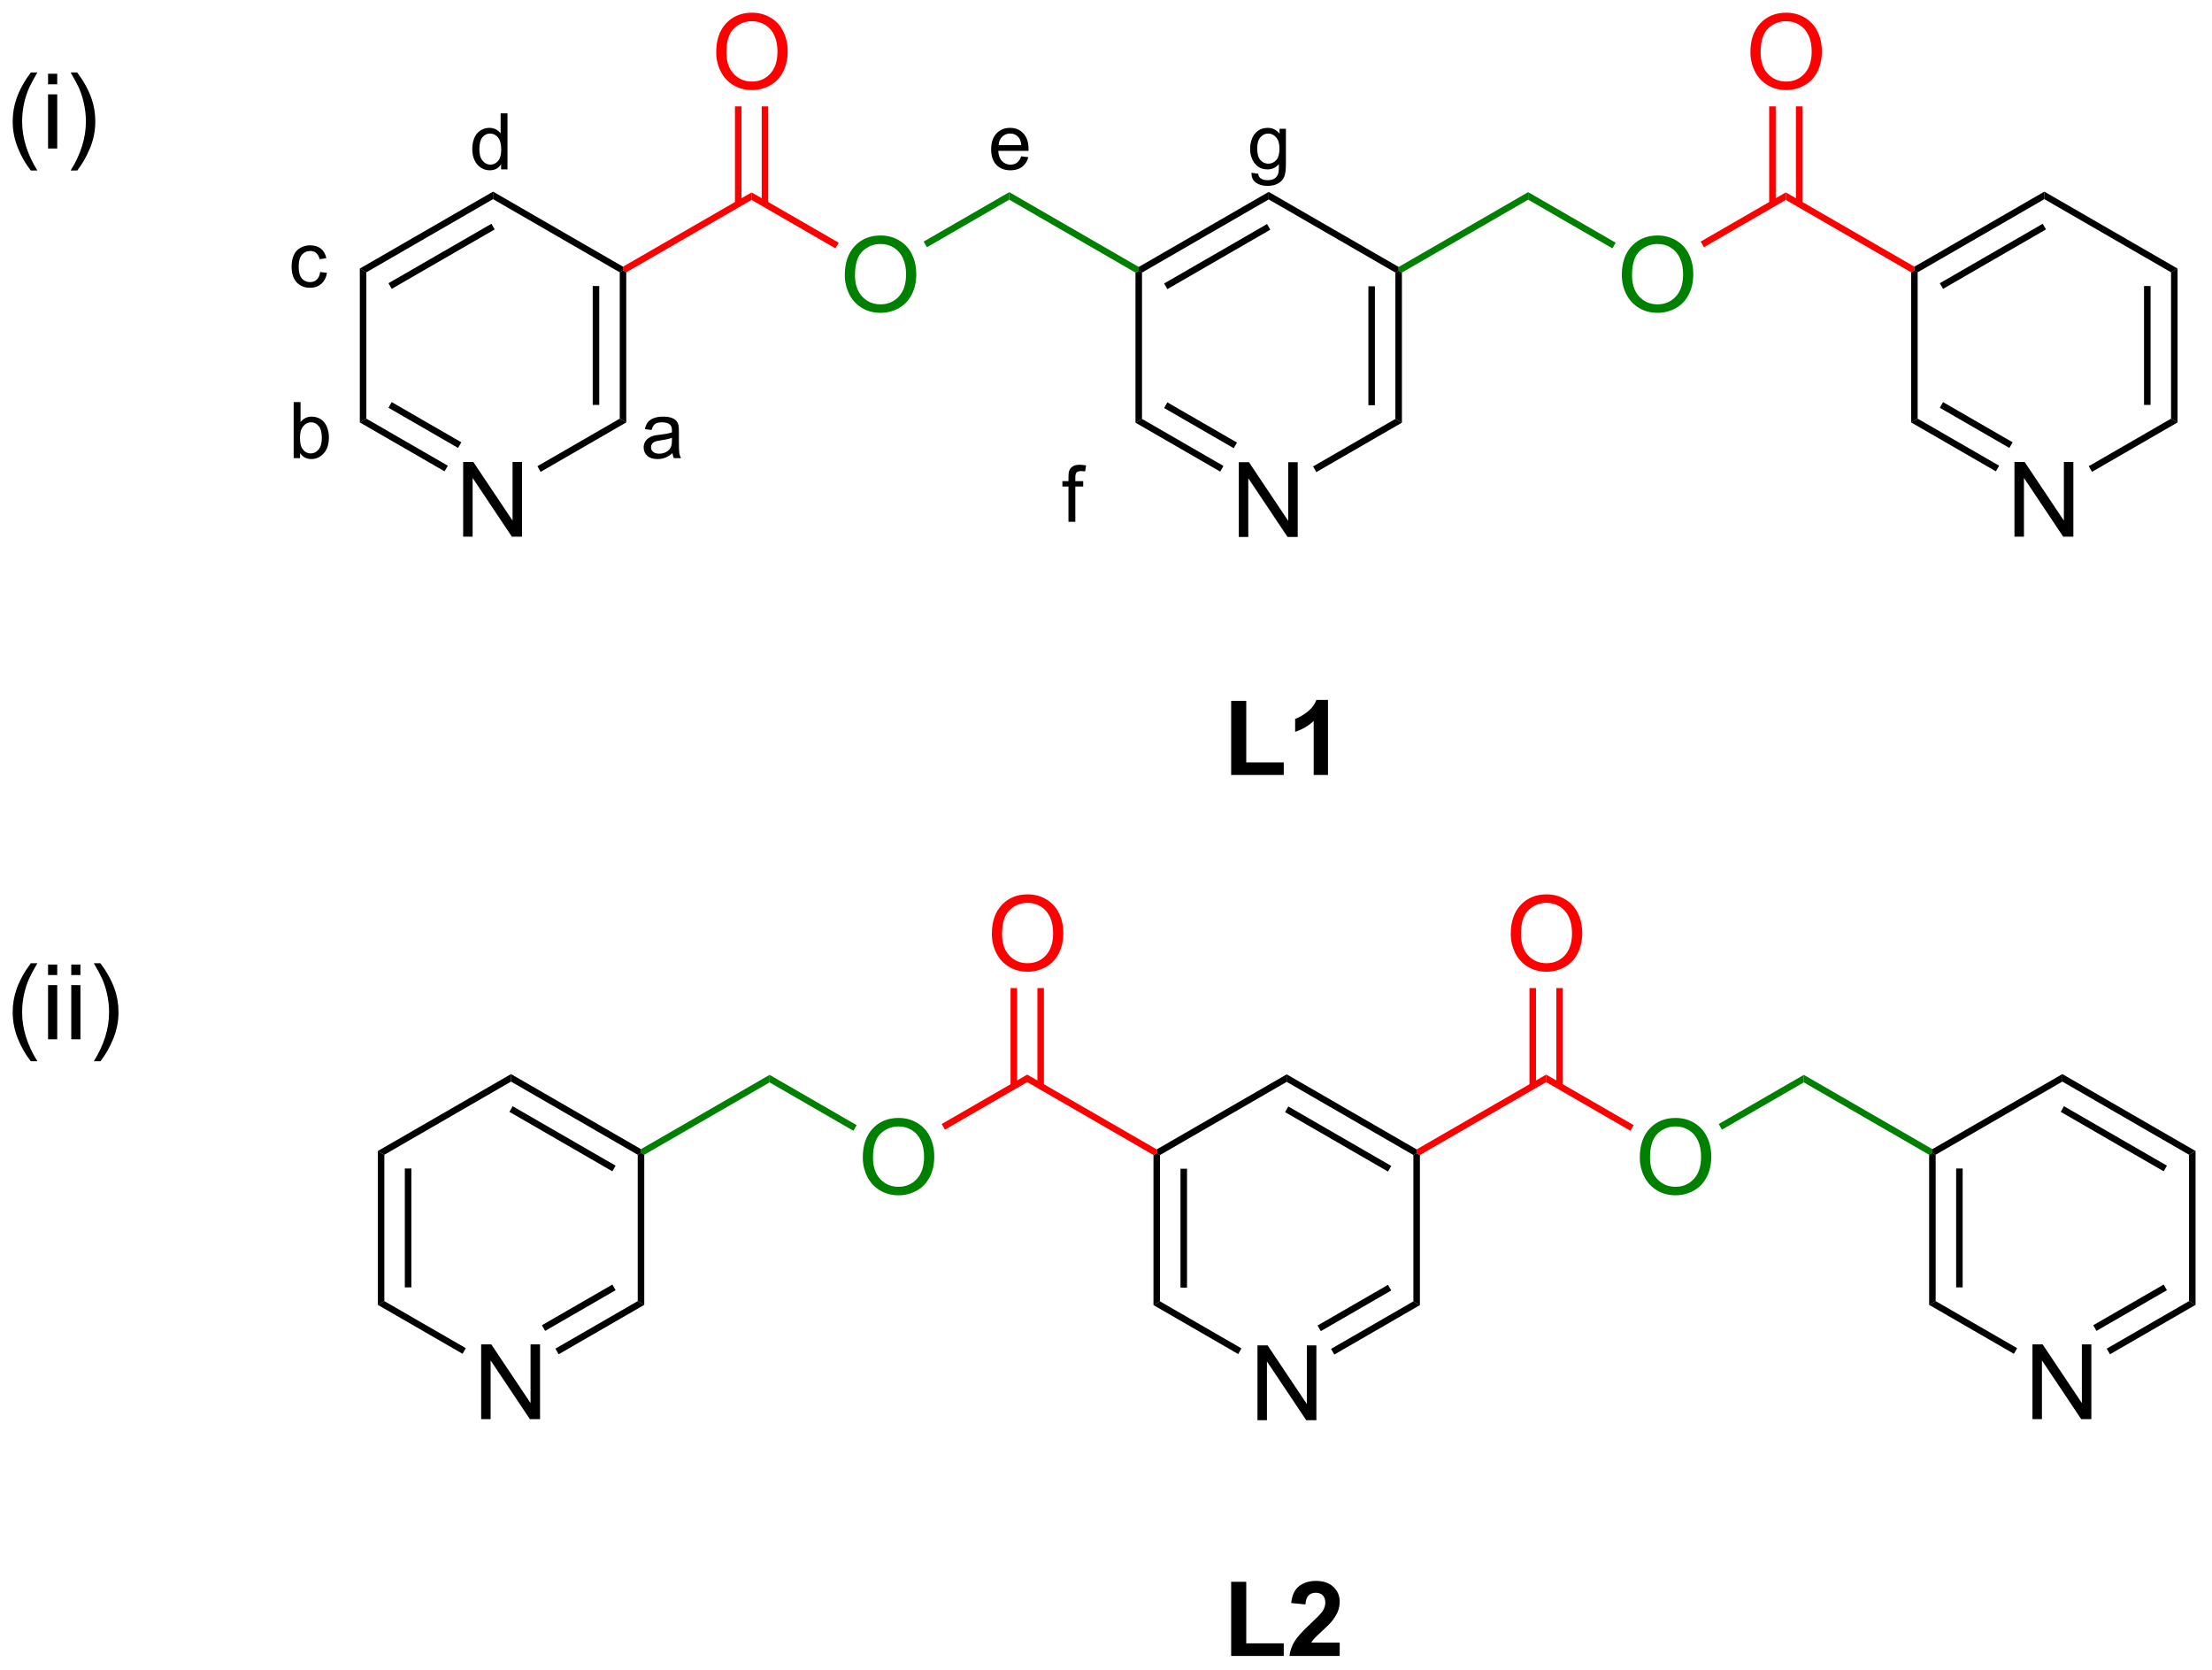 <?xml version="1.0" encoding="UTF-8"?>
<!DOCTYPE svg PUBLIC '-//W3C//DTD SVG 1.0//EN'
          'http://www.w3.org/TR/2001/REC-SVG-20010904/DTD/svg10.dtd'>
<svg stroke-dasharray="none" shape-rendering="auto" xmlns="http://www.w3.org/2000/svg" font-family="'Dialog'" text-rendering="auto" width="465" fill-opacity="1" color-interpolation="auto" color-rendering="auto" preserveAspectRatio="xMidYMid meet" font-size="12px" viewBox="0 0 465 351" fill="black" xmlns:xlink="http://www.w3.org/1999/xlink" stroke="black" image-rendering="auto" stroke-miterlimit="10" stroke-linecap="square" stroke-linejoin="miter" font-style="normal" stroke-width="1" height="351" stroke-dashoffset="0" font-weight="normal" stroke-opacity="1"
><!--Generated by the Batik Graphics2D SVG Generator--><defs id="genericDefs"
  /><g
  ><defs id="defs1"
    ><clipPath clipPathUnits="userSpaceOnUse" id="clipPath1"
      ><path d="M1.144 1.611 L175.219 1.611 L175.219 133.118 L1.144 133.118 L1.144 1.611 Z"
      /></clipPath
      ><clipPath clipPathUnits="userSpaceOnUse" id="clipPath2"
      ><path d="M8.012 18.107 L8.012 145.957 L177.247 145.957 L177.247 18.107 Z"
      /></clipPath
    ></defs
    ><g transform="scale(2.667,2.667) translate(-1.144,-1.611) matrix(1.029,0,0,1.029,-7.097,-17.013)"
    ><path d="M104.331 126.861 L104.331 121.134 L105.109 121.134 L108.117 125.629 L108.117 121.134 L108.844 121.134 L108.844 126.861 L108.065 126.861 L105.057 122.361 L105.057 126.861 L104.331 126.861 Z" stroke="none" clip-path="url(#clipPath2)"
    /></g
    ><g transform="matrix(2.743,0,0,2.743,-21.977,-49.665)"
    ><path d="M96.412 106.605 L96.662 106.46 L96.912 106.605 L96.912 117.816 L96.412 118.105 ZM98.482 107.656 L98.482 116.765 L98.982 116.765 L98.982 107.656 Z" stroke="none" clip-path="url(#clipPath2)"
    /></g
    ><g transform="matrix(2.743,0,0,2.743,-21.977,-49.665)"
    ><path d="M96.412 118.105 L96.912 117.816 L103.156 121.421 L102.906 121.854 Z" stroke="none" clip-path="url(#clipPath2)"
    /></g
    ><g transform="matrix(2.743,0,0,2.743,-21.977,-49.665)"
    ><path d="M110.271 121.892 L110.021 121.459 L116.33 117.816 L116.83 118.105 ZM109.236 120.099 L114.635 116.982 L114.385 116.549 L108.986 119.666 Z" stroke="none" clip-path="url(#clipPath2)"
    /></g
    ><g transform="matrix(2.743,0,0,2.743,-21.977,-49.665)"
    ><path d="M116.83 118.105 L116.33 117.816 L116.33 106.605 L116.58 106.46 L116.83 106.605 Z" stroke="none" clip-path="url(#clipPath2)"
    /></g
    ><g transform="matrix(2.743,0,0,2.743,-21.977,-49.665)"
    ><path d="M116.58 106.172 L116.58 106.46 L116.33 106.605 L106.621 100.999 L106.621 100.422 ZM114.635 107.439 L106.746 102.884 L106.496 103.317 L114.385 107.872 Z" stroke="none" clip-path="url(#clipPath2)"
    /></g
    ><g transform="matrix(2.743,0,0,2.743,-21.977,-49.665)"
    ><path d="M106.621 100.422 L106.621 100.999 L96.912 106.605 L96.662 106.46 L96.662 106.172 Z" stroke="none" clip-path="url(#clipPath2)"
    /></g
    ><g fill="red" transform="matrix(2.743,0,0,2.743,-21.977,-49.665)" stroke="red"
    ><path d="M96.662 106.172 L96.662 106.46 L96.412 106.605 L86.737 101.019 L86.737 100.442 Z" stroke="none" clip-path="url(#clipPath2)"
    /></g
    ><g fill="red" transform="matrix(2.743,0,0,2.743,-21.977,-49.665)" stroke="red"
    ><path d="M116.83 106.605 L116.58 106.46 L116.58 106.172 L126.505 100.442 L126.505 101.019 Z" stroke="none" clip-path="url(#clipPath2)"
    /></g
    ><g fill="green" transform="matrix(2.743,0,0,2.743,-21.977,-49.665)" stroke="green"
    ><path d="M74.135 106.801 Q74.135 105.374 74.901 104.57 Q75.666 103.762 76.877 103.762 Q77.669 103.762 78.304 104.143 Q78.942 104.52 79.276 105.197 Q79.612 105.874 79.612 106.734 Q79.612 107.606 79.26 108.294 Q78.908 108.981 78.263 109.335 Q77.619 109.689 76.872 109.689 Q76.065 109.689 75.427 109.299 Q74.791 108.906 74.463 108.231 Q74.135 107.554 74.135 106.801 ZM74.916 106.812 Q74.916 107.848 75.471 108.445 Q76.028 109.038 76.869 109.038 Q77.724 109.038 78.276 108.437 Q78.83 107.835 78.83 106.731 Q78.83 106.031 78.593 105.51 Q78.356 104.989 77.901 104.703 Q77.447 104.413 76.88 104.413 Q76.075 104.413 75.494 104.968 Q74.916 105.52 74.916 106.812 Z" stroke="none" clip-path="url(#clipPath2)"
    /></g
    ><g fill="red" transform="matrix(2.743,0,0,2.743,-21.977,-49.665)" stroke="red"
    ><path d="M86.737 100.442 L86.737 101.019 L80.429 104.661 L80.179 104.228 Z" stroke="none" clip-path="url(#clipPath2)"
    /></g
    ><g fill="green" transform="matrix(2.743,0,0,2.743,-21.977,-49.665)" stroke="green"
    ><path d="M133.683 106.801 Q133.683 105.374 134.449 104.57 Q135.214 103.762 136.425 103.762 Q137.217 103.762 137.852 104.143 Q138.49 104.52 138.824 105.197 Q139.16 105.874 139.16 106.734 Q139.16 107.606 138.808 108.294 Q138.457 108.981 137.811 109.335 Q137.168 109.689 136.42 109.689 Q135.613 109.689 134.975 109.299 Q134.339 108.906 134.011 108.231 Q133.683 107.554 133.683 106.801 ZM134.464 106.812 Q134.464 107.848 135.019 108.445 Q135.576 109.038 136.418 109.038 Q137.272 109.038 137.824 108.437 Q138.379 107.835 138.379 106.731 Q138.379 106.031 138.142 105.51 Q137.905 104.989 137.449 104.703 Q136.996 104.413 136.428 104.413 Q135.623 104.413 135.043 104.968 Q134.464 105.52 134.464 106.812 Z" stroke="none" clip-path="url(#clipPath2)"
    /></g
    ><g fill="red" transform="matrix(2.743,0,0,2.743,-21.977,-49.665)" stroke="red"
    ><path d="M126.505 101.019 L126.505 100.442 L133.214 104.315 L132.964 104.748 Z" stroke="none" clip-path="url(#clipPath2)"
    /></g
    ><g fill="red" transform="matrix(2.743,0,0,2.743,-21.977,-49.665)" stroke="red"
    ><path d="M84.025 89.671 Q84.025 88.244 84.791 87.439 Q85.556 86.632 86.767 86.632 Q87.559 86.632 88.194 87.012 Q88.832 87.39 89.166 88.067 Q89.502 88.744 89.502 89.603 Q89.502 90.476 89.15 91.163 Q88.799 91.851 88.153 92.205 Q87.51 92.559 86.762 92.559 Q85.955 92.559 85.317 92.169 Q84.681 91.775 84.353 91.101 Q84.025 90.424 84.025 89.671 ZM84.806 89.682 Q84.806 90.718 85.361 91.314 Q85.918 91.908 86.76 91.908 Q87.614 91.908 88.166 91.307 Q88.72 90.705 88.72 89.601 Q88.72 88.9 88.484 88.38 Q88.246 87.859 87.791 87.572 Q87.338 87.283 86.77 87.283 Q85.965 87.283 85.385 87.838 Q84.806 88.39 84.806 89.682 Z" stroke="none" clip-path="url(#clipPath2)"
    /></g
    ><g fill="red" transform="matrix(2.743,0,0,2.743,-21.977,-49.665)" stroke="red"
    ><path d="M88.015 101.324 L88.015 93.812 L87.515 93.812 L87.515 101.324 ZM85.959 101.324 L85.959 93.812 L85.459 93.812 L85.459 101.324 Z" stroke="none" clip-path="url(#clipPath2)"
    /></g
    ><g fill="red" transform="matrix(2.743,0,0,2.743,-21.977,-49.665)" stroke="red"
    ><path d="M123.793 89.671 Q123.793 88.244 124.559 87.439 Q125.324 86.632 126.535 86.632 Q127.327 86.632 127.962 87.012 Q128.6 87.39 128.934 88.067 Q129.27 88.744 129.27 89.603 Q129.27 90.476 128.918 91.163 Q128.567 91.851 127.921 92.205 Q127.278 92.559 126.53 92.559 Q125.723 92.559 125.085 92.169 Q124.449 91.775 124.121 91.101 Q123.793 90.424 123.793 89.671 ZM124.574 89.682 Q124.574 90.718 125.129 91.314 Q125.686 91.908 126.528 91.908 Q127.382 91.908 127.934 91.307 Q128.488 90.705 128.488 89.601 Q128.488 88.9 128.251 88.38 Q128.014 87.859 127.559 87.572 Q127.106 87.283 126.538 87.283 Q125.733 87.283 125.153 87.838 Q124.574 88.39 124.574 89.682 Z" stroke="none" clip-path="url(#clipPath2)"
    /></g
    ><g fill="red" transform="matrix(2.743,0,0,2.743,-21.977,-49.665)" stroke="red"
    ><path d="M127.783 101.324 L127.783 93.812 L127.283 93.812 L127.283 101.324 ZM125.727 101.324 L125.727 93.812 L125.227 93.812 L125.227 101.324 Z" stroke="none" clip-path="url(#clipPath2)"
    /></g
    ><g fill="green" transform="matrix(2.743,0,0,2.743,-21.977,-49.665)" stroke="green"
    ><path d="M73.666 104.315 L73.416 104.748 L66.991 101.039 L66.991 100.462 Z" stroke="none" clip-path="url(#clipPath2)"
    /></g
    ><g fill="green" transform="matrix(2.743,0,0,2.743,-21.977,-49.665)" stroke="green"
    ><path d="M66.991 100.462 L66.991 101.039 L57.386 106.585 L57.136 106.441 L57.136 106.152 Z" stroke="none" clip-path="url(#clipPath2)"
    /></g
    ><g fill="green" transform="matrix(2.743,0,0,2.743,-21.977,-49.665)" stroke="green"
    ><path d="M139.977 104.661 L139.727 104.228 L146.251 100.462 L146.251 101.039 Z" stroke="none" clip-path="url(#clipPath2)"
    /></g
    ><g fill="green" transform="matrix(2.743,0,0,2.743,-21.977,-49.665)" stroke="green"
    ><path d="M146.251 101.039 L146.251 100.462 L156.106 106.152 L156.106 106.441 L155.856 106.585 Z" stroke="none" clip-path="url(#clipPath2)"
    /></g
    ><g transform="matrix(2.743,0,0,2.743,-21.977,-49.665)"
    ><path d="M44.886 126.841 L44.886 121.114 L45.664 121.114 L48.672 125.609 L48.672 121.114 L49.399 121.114 L49.399 126.841 L48.62 126.841 L45.612 122.341 L45.612 126.841 L44.886 126.841 Z" stroke="none" clip-path="url(#clipPath2)"
    /></g
    ><g transform="matrix(2.743,0,0,2.743,-21.977,-49.665)"
    ><path d="M57.136 106.152 L57.136 106.441 L56.886 106.585 L47.176 100.979 L47.176 100.402 ZM55.191 107.419 L47.301 102.864 L47.051 103.297 L54.941 107.852 Z" stroke="none" clip-path="url(#clipPath2)"
    /></g
    ><g transform="matrix(2.743,0,0,2.743,-21.977,-49.665)"
    ><path d="M47.176 100.402 L47.176 100.979 L37.467 106.585 L36.967 106.296 Z" stroke="none" clip-path="url(#clipPath2)"
    /></g
    ><g transform="matrix(2.743,0,0,2.743,-21.977,-49.665)"
    ><path d="M36.967 106.296 L37.467 106.585 L37.467 117.796 L36.967 118.085 ZM39.037 107.636 L39.037 116.745 L39.537 116.745 L39.537 107.636 Z" stroke="none" clip-path="url(#clipPath2)"
    /></g
    ><g transform="matrix(2.743,0,0,2.743,-21.977,-49.665)"
    ><path d="M36.967 118.085 L37.467 117.796 L43.711 121.401 L43.461 121.834 Z" stroke="none" clip-path="url(#clipPath2)"
    /></g
    ><g transform="matrix(2.743,0,0,2.743,-21.977,-49.665)"
    ><path d="M50.827 121.872 L50.577 121.439 L56.886 117.796 L57.386 118.085 ZM49.791 120.079 L55.191 116.962 L54.941 116.529 L49.541 119.646 Z" stroke="none" clip-path="url(#clipPath2)"
    /></g
    ><g transform="matrix(2.743,0,0,2.743,-21.977,-49.665)"
    ><path d="M57.386 118.085 L56.886 117.796 L56.886 106.585 L57.136 106.441 L57.386 106.585 Z" stroke="none" clip-path="url(#clipPath2)"
    /></g
    ><g transform="matrix(2.743,0,0,2.743,-21.977,-49.665)"
    ><path d="M163.775 126.841 L163.775 121.114 L164.554 121.114 L167.561 125.609 L167.561 121.114 L168.288 121.114 L168.288 126.841 L167.509 126.841 L164.501 122.341 L164.501 126.841 L163.775 126.841 Z" stroke="none" clip-path="url(#clipPath2)"
    /></g
    ><g transform="matrix(2.743,0,0,2.743,-21.977,-49.665)"
    ><path d="M155.856 106.585 L156.106 106.441 L156.356 106.585 L156.356 117.796 L155.856 118.085 ZM157.926 107.636 L157.926 116.745 L158.426 116.745 L158.426 107.636 Z" stroke="none" clip-path="url(#clipPath2)"
    /></g
    ><g transform="matrix(2.743,0,0,2.743,-21.977,-49.665)"
    ><path d="M155.856 118.085 L156.356 117.796 L162.6 121.401 L162.35 121.834 Z" stroke="none" clip-path="url(#clipPath2)"
    /></g
    ><g transform="matrix(2.743,0,0,2.743,-21.977,-49.665)"
    ><path d="M169.716 121.872 L169.466 121.439 L175.775 117.796 L176.275 118.085 ZM168.681 120.079 L174.08 116.962 L173.83 116.529 L168.431 119.646 Z" stroke="none" clip-path="url(#clipPath2)"
    /></g
    ><g transform="matrix(2.743,0,0,2.743,-21.977,-49.665)"
    ><path d="M176.275 118.085 L175.775 117.796 L175.775 106.585 L176.275 106.296 Z" stroke="none" clip-path="url(#clipPath2)"
    /></g
    ><g transform="matrix(2.743,0,0,2.743,-21.977,-49.665)"
    ><path d="M176.275 106.296 L175.775 106.585 L166.066 100.979 L166.066 100.402 ZM174.08 107.419 L166.191 102.864 L165.941 103.297 L173.83 107.852 Z" stroke="none" clip-path="url(#clipPath2)"
    /></g
    ><g transform="matrix(2.743,0,0,2.743,-21.977,-49.665)"
    ><path d="M166.066 100.402 L166.066 100.979 L156.356 106.585 L156.106 106.441 L156.106 106.152 Z" stroke="none" clip-path="url(#clipPath2)"
    /></g
    ><g transform="matrix(2.743,0,0,2.743,-21.977,-49.665)"
    ><path d="M102.952 59.247 L102.952 53.521 L103.73 53.521 L106.738 58.015 L106.738 53.521 L107.465 53.521 L107.465 59.247 L106.686 59.247 L103.678 54.747 L103.678 59.247 L102.952 59.247 Z" stroke="none" clip-path="url(#clipPath2)"
    /></g
    ><g transform="matrix(2.743,0,0,2.743,-21.977,-49.665)"
    ><path d="M114.951 38.992 L115.201 38.847 L115.451 38.992 L115.451 50.492 L114.951 50.203 ZM112.882 40.042 L112.882 49.152 L113.382 49.152 L113.382 40.042 Z" stroke="none" clip-path="url(#clipPath2)"
    /></g
    ><g transform="matrix(2.743,0,0,2.743,-21.977,-49.665)"
    ><path d="M114.951 50.203 L115.451 50.492 L108.892 54.279 L108.642 53.846 Z" stroke="none" clip-path="url(#clipPath2)"
    /></g
    ><g transform="matrix(2.743,0,0,2.743,-21.977,-49.665)"
    ><path d="M101.777 53.808 L101.527 54.241 L95.033 50.492 L95.533 50.203 ZM102.812 52.015 L97.478 48.936 L97.228 49.369 L102.562 52.448 Z" stroke="none" clip-path="url(#clipPath2)"
    /></g
    ><g transform="matrix(2.743,0,0,2.743,-21.977,-49.665)"
    ><path d="M95.533 50.203 L95.033 50.492 L95.033 38.992 L95.283 38.847 L95.533 38.992 Z" stroke="none" clip-path="url(#clipPath2)"
    /></g
    ><g transform="matrix(2.743,0,0,2.743,-21.977,-49.665)"
    ><path d="M95.533 38.992 L95.283 38.847 L95.283 38.559 L105.242 32.809 L105.242 33.386 ZM97.478 40.259 L105.367 35.704 L105.117 35.271 L97.228 39.826 Z" stroke="none" clip-path="url(#clipPath2)"
    /></g
    ><g transform="matrix(2.743,0,0,2.743,-21.977,-49.665)"
    ><path d="M105.242 33.386 L105.242 32.809 L115.201 38.559 L115.201 38.847 L114.951 38.992 Z" stroke="none" clip-path="url(#clipPath2)"
    /></g
    ><g fill="green" transform="matrix(2.743,0,0,2.743,-21.977,-49.665)" stroke="green"
    ><path d="M115.451 38.992 L115.201 38.847 L115.201 38.559 L125.126 32.828 L125.126 33.406 Z" stroke="none" clip-path="url(#clipPath2)"
    /></g
    ><g fill="green" transform="matrix(2.743,0,0,2.743,-21.977,-49.665)" stroke="green"
    ><path d="M95.283 38.559 L95.283 38.847 L95.033 38.992 L85.358 33.406 L85.358 32.828 Z" stroke="none" clip-path="url(#clipPath2)"
    /></g
    ><g fill="green" transform="matrix(2.743,0,0,2.743,-21.977,-49.665)" stroke="green"
    ><path d="M132.304 39.188 Q132.304 37.761 133.07 36.956 Q133.836 36.149 135.047 36.149 Q135.838 36.149 136.474 36.529 Q137.112 36.907 137.445 37.584 Q137.781 38.261 137.781 39.12 Q137.781 39.993 137.429 40.68 Q137.078 41.368 136.432 41.722 Q135.789 42.076 135.041 42.076 Q134.234 42.076 133.596 41.685 Q132.961 41.292 132.632 40.618 Q132.304 39.941 132.304 39.188 ZM133.086 39.199 Q133.086 40.235 133.64 40.831 Q134.198 41.425 135.039 41.425 Q135.893 41.425 136.445 40.824 Q137 40.222 137 39.118 Q137 38.417 136.763 37.897 Q136.526 37.376 136.07 37.089 Q135.617 36.8 135.049 36.8 Q134.244 36.8 133.664 37.355 Q133.086 37.907 133.086 39.199 Z" stroke="none" clip-path="url(#clipPath2)"
    /></g
    ><g fill="green" transform="matrix(2.743,0,0,2.743,-21.977,-49.665)" stroke="green"
    ><path d="M125.126 33.406 L125.126 32.828 L131.835 36.702 L131.585 37.135 Z" stroke="none" clip-path="url(#clipPath2)"
    /></g
    ><g fill="green" transform="matrix(2.743,0,0,2.743,-21.977,-49.665)" stroke="green"
    ><path d="M72.756 39.188 Q72.756 37.761 73.522 36.956 Q74.287 36.149 75.498 36.149 Q76.29 36.149 76.925 36.529 Q77.563 36.907 77.897 37.584 Q78.233 38.261 78.233 39.12 Q78.233 39.993 77.881 40.68 Q77.529 41.368 76.884 41.722 Q76.24 42.076 75.493 42.076 Q74.686 42.076 74.048 41.685 Q73.412 41.292 73.084 40.618 Q72.756 39.941 72.756 39.188 ZM73.537 39.199 Q73.537 40.235 74.092 40.831 Q74.649 41.425 75.49 41.425 Q76.345 41.425 76.897 40.824 Q77.451 40.222 77.451 39.118 Q77.451 38.417 77.214 37.897 Q76.977 37.376 76.522 37.089 Q76.069 36.8 75.501 36.8 Q74.696 36.8 74.115 37.355 Q73.537 37.907 73.537 39.199 Z" stroke="none" clip-path="url(#clipPath2)"
    /></g
    ><g fill="green" transform="matrix(2.743,0,0,2.743,-21.977,-49.665)" stroke="green"
    ><path d="M85.358 32.828 L85.358 33.406 L79.05 37.048 L78.8 36.615 Z" stroke="none" clip-path="url(#clipPath2)"
    /></g
    ><g fill="red" transform="matrix(2.743,0,0,2.743,-21.977,-49.665)" stroke="red"
    ><path d="M138.598 37.048 L138.348 36.615 L144.872 32.849 L144.872 33.426 Z" stroke="none" clip-path="url(#clipPath2)"
    /></g
    ><g fill="red" transform="matrix(2.743,0,0,2.743,-21.977,-49.665)" stroke="red"
    ><path d="M144.872 33.426 L144.872 32.849 L154.727 38.538 L154.727 38.827 L154.477 38.972 Z" stroke="none" clip-path="url(#clipPath2)"
    /></g
    ><g fill="red" transform="matrix(2.743,0,0,2.743,-21.977,-49.665)" stroke="red"
    ><path d="M72.287 36.702 L72.037 37.135 L65.612 33.426 L65.612 32.849 Z" stroke="none" clip-path="url(#clipPath2)"
    /></g
    ><g fill="red" transform="matrix(2.743,0,0,2.743,-21.977,-49.665)" stroke="red"
    ><path d="M65.612 32.849 L65.612 33.426 L56.007 38.972 L55.757 38.827 L55.757 38.538 Z" stroke="none" clip-path="url(#clipPath2)"
    /></g
    ><g transform="matrix(2.743,0,0,2.743,-21.977,-49.665)"
    ><path d="M162.396 59.227 L162.396 53.501 L163.175 53.501 L166.183 57.995 L166.183 53.501 L166.909 53.501 L166.909 59.227 L166.13 59.227 L163.123 54.727 L163.123 59.227 L162.396 59.227 Z" stroke="none" clip-path="url(#clipPath2)"
    /></g
    ><g transform="matrix(2.743,0,0,2.743,-21.977,-49.665)"
    ><path d="M154.977 38.972 L154.727 38.827 L154.727 38.538 L164.687 32.788 L164.687 33.366 ZM156.923 40.239 L164.812 35.684 L164.562 35.251 L156.673 39.806 Z" stroke="none" clip-path="url(#clipPath2)"
    /></g
    ><g transform="matrix(2.743,0,0,2.743,-21.977,-49.665)"
    ><path d="M164.687 33.366 L164.687 32.788 L174.896 38.683 L174.396 38.972 Z" stroke="none" clip-path="url(#clipPath2)"
    /></g
    ><g transform="matrix(2.743,0,0,2.743,-21.977,-49.665)"
    ><path d="M174.396 38.972 L174.896 38.683 L174.896 50.472 L174.396 50.183 ZM172.326 40.022 L172.326 49.132 L172.826 49.132 L172.826 40.022 Z" stroke="none" clip-path="url(#clipPath2)"
    /></g
    ><g transform="matrix(2.743,0,0,2.743,-21.977,-49.665)"
    ><path d="M174.396 50.183 L174.896 50.472 L168.337 54.259 L168.087 53.826 Z" stroke="none" clip-path="url(#clipPath2)"
    /></g
    ><g transform="matrix(2.743,0,0,2.743,-21.977,-49.665)"
    ><path d="M161.221 53.788 L160.971 54.221 L154.477 50.472 L154.977 50.183 ZM162.256 51.995 L156.923 48.916 L156.673 49.349 L162.006 52.428 Z" stroke="none" clip-path="url(#clipPath2)"
    /></g
    ><g transform="matrix(2.743,0,0,2.743,-21.977,-49.665)"
    ><path d="M154.977 50.183 L154.477 50.472 L154.477 38.972 L154.727 38.827 L154.977 38.972 Z" stroke="none" clip-path="url(#clipPath2)"
    /></g
    ><g transform="matrix(2.743,0,0,2.743,-21.977,-49.665)"
    ><path d="M43.507 59.227 L43.507 53.501 L44.286 53.501 L47.293 57.995 L47.293 53.501 L48.02 53.501 L48.02 59.227 L47.241 59.227 L44.233 54.727 L44.233 59.227 L43.507 59.227 Z" stroke="none" clip-path="url(#clipPath2)"
    /></g
    ><g transform="matrix(2.743,0,0,2.743,-21.977,-49.665)"
    ><path d="M55.507 38.972 L55.757 38.827 L56.007 38.972 L56.007 50.472 L55.507 50.183 ZM53.437 40.022 L53.437 49.132 L53.937 49.132 L53.937 40.022 Z" stroke="none" clip-path="url(#clipPath2)"
    /></g
    ><g transform="matrix(2.743,0,0,2.743,-21.977,-49.665)"
    ><path d="M55.507 50.183 L56.007 50.472 L49.448 54.259 L49.198 53.826 Z" stroke="none" clip-path="url(#clipPath2)"
    /></g
    ><g transform="matrix(2.743,0,0,2.743,-21.977,-49.665)"
    ><path d="M42.332 53.788 L42.082 54.221 L35.588 50.472 L36.088 50.183 ZM43.367 51.995 L38.033 48.916 L37.783 49.349 L43.117 52.428 Z" stroke="none" clip-path="url(#clipPath2)"
    /></g
    ><g transform="matrix(2.743,0,0,2.743,-21.977,-49.665)"
    ><path d="M36.088 50.183 L35.588 50.472 L35.588 38.683 L36.088 38.972 Z" stroke="none" clip-path="url(#clipPath2)"
    /></g
    ><g transform="matrix(2.743,0,0,2.743,-21.977,-49.665)"
    ><path d="M36.088 38.972 L35.588 38.683 L45.798 32.788 L45.798 33.366 ZM38.033 40.239 L45.923 35.684 L45.673 35.251 L37.783 39.806 Z" stroke="none" clip-path="url(#clipPath2)"
    /></g
    ><g transform="matrix(2.743,0,0,2.743,-21.977,-49.665)"
    ><path d="M45.798 33.366 L45.798 32.788 L55.757 38.538 L55.757 38.827 L55.507 38.972 Z" stroke="none" clip-path="url(#clipPath2)"
    /></g
    ><g fill="red" transform="matrix(2.743,0,0,2.743,-21.977,-49.665)" stroke="red"
    ><path d="M142.16 22.118 Q142.16 20.691 142.925 19.886 Q143.691 19.079 144.902 19.079 Q145.694 19.079 146.329 19.459 Q146.967 19.837 147.3 20.514 Q147.637 21.191 147.637 22.05 Q147.637 22.922 147.285 23.61 Q146.933 24.297 146.287 24.652 Q145.644 25.006 144.897 25.006 Q144.09 25.006 143.452 24.615 Q142.816 24.222 142.488 23.547 Q142.16 22.87 142.16 22.118 ZM142.941 22.128 Q142.941 23.165 143.496 23.761 Q144.053 24.355 144.894 24.355 Q145.749 24.355 146.3 23.753 Q146.855 23.152 146.855 22.047 Q146.855 21.347 146.618 20.826 Q146.381 20.305 145.925 20.019 Q145.472 19.73 144.905 19.73 Q144.1 19.73 143.519 20.285 Q142.941 20.837 142.941 22.128 Z" stroke="none" clip-path="url(#clipPath2)"
    /></g
    ><g fill="red" transform="matrix(2.743,0,0,2.743,-21.977,-49.665)" stroke="red"
    ><path d="M146.146 33.728 L146.146 26.258 L145.646 26.258 L145.646 33.728 ZM144.098 33.728 L144.098 26.258 L143.598 26.258 L143.598 33.728 Z" stroke="none" clip-path="url(#clipPath2)"
    /></g
    ><g fill="red" transform="matrix(2.743,0,0,2.743,-21.977,-49.665)" stroke="red"
    ><path d="M62.901 22.118 Q62.901 20.691 63.666 19.886 Q64.432 19.079 65.643 19.079 Q66.434 19.079 67.07 19.459 Q67.708 19.837 68.041 20.514 Q68.377 21.191 68.377 22.05 Q68.377 22.922 68.025 23.61 Q67.674 24.297 67.028 24.652 Q66.385 25.006 65.638 25.006 Q64.83 25.006 64.192 24.615 Q63.557 24.222 63.229 23.547 Q62.901 22.87 62.901 22.118 ZM63.682 22.128 Q63.682 23.165 64.237 23.761 Q64.794 24.355 65.635 24.355 Q66.489 24.355 67.041 23.753 Q67.596 23.152 67.596 22.047 Q67.596 21.347 67.359 20.826 Q67.122 20.305 66.666 20.019 Q66.213 19.73 65.645 19.73 Q64.841 19.73 64.26 20.285 Q63.682 20.837 63.682 22.128 Z" stroke="none" clip-path="url(#clipPath2)"
    /></g
    ><g fill="red" transform="matrix(2.743,0,0,2.743,-21.977,-49.665)" stroke="red"
    ><path d="M66.887 33.728 L66.887 26.258 L66.387 26.258 L66.387 33.728 ZM64.838 33.728 L64.838 26.258 L64.338 26.258 L64.338 33.728 Z" stroke="none" clip-path="url(#clipPath2)"
    /></g
    ><g transform="matrix(2.743,0,0,2.743,-21.977,-49.665)"
    ><path d="M102.365 77.485 L102.365 71.805 L103.521 71.805 L103.521 76.519 L106.396 76.519 L106.396 77.485 L102.365 77.485 ZM109.785 77.485 L108.689 77.485 L108.689 73.347 Q108.087 73.909 107.269 74.18 L107.269 73.183 Q107.699 73.042 108.202 72.651 Q108.707 72.258 108.894 71.735 L109.785 71.735 L109.785 77.485 Z" stroke="none" clip-path="url(#clipPath2)"
    /></g
    ><g transform="matrix(2.743,0,0,2.743,-21.977,-49.665)"
    ><path d="M102.365 144.985 L102.365 139.305 L103.521 139.305 L103.521 144.019 L106.396 144.019 L106.396 144.985 L102.365 144.985 ZM110.684 143.964 L110.684 144.985 L106.837 144.985 Q106.9 144.407 107.212 143.888 Q107.525 143.37 108.447 142.516 Q109.189 141.823 109.356 141.578 Q109.582 141.237 109.582 140.907 Q109.582 140.539 109.384 140.341 Q109.189 140.144 108.84 140.144 Q108.496 140.144 108.293 140.352 Q108.09 140.558 108.059 141.039 L106.965 140.93 Q107.064 140.024 107.579 139.631 Q108.095 139.235 108.868 139.235 Q109.715 139.235 110.199 139.693 Q110.684 140.149 110.684 140.828 Q110.684 141.214 110.546 141.565 Q110.408 141.914 110.106 142.297 Q109.908 142.55 109.387 143.026 Q108.868 143.503 108.728 143.659 Q108.59 143.815 108.504 143.964 L110.684 143.964 Z" stroke="none" clip-path="url(#clipPath2)"
    /></g
    ><g transform="matrix(2.743,0,0,2.743,-21.977,-49.665)"
    ><path d="M59.551 52.825 Q59.258 53.075 58.986 53.178 Q58.717 53.28 58.406 53.28 Q57.893 53.28 57.617 53.03 Q57.342 52.778 57.342 52.389 Q57.342 52.161 57.445 51.971 Q57.551 51.782 57.719 51.669 Q57.887 51.553 58.098 51.495 Q58.254 51.454 58.566 51.417 Q59.205 51.341 59.508 51.235 Q59.51 51.126 59.51 51.096 Q59.51 50.774 59.361 50.643 Q59.158 50.464 58.76 50.464 Q58.389 50.464 58.211 50.594 Q58.033 50.725 57.949 51.055 L57.434 50.985 Q57.504 50.655 57.664 50.452 Q57.826 50.247 58.131 50.137 Q58.435 50.028 58.836 50.028 Q59.234 50.028 59.482 50.122 Q59.732 50.216 59.85 50.358 Q59.967 50.499 60.014 50.716 Q60.041 50.85 60.041 51.202 L60.041 51.905 Q60.041 52.641 60.074 52.837 Q60.107 53.03 60.207 53.21 L59.656 53.21 Q59.574 53.046 59.551 52.825 ZM59.508 51.647 Q59.221 51.764 58.647 51.846 Q58.32 51.893 58.185 51.952 Q58.051 52.011 57.977 52.124 Q57.904 52.237 57.904 52.374 Q57.904 52.585 58.065 52.725 Q58.225 52.866 58.531 52.866 Q58.836 52.866 59.072 52.733 Q59.31 52.6 59.422 52.368 Q59.508 52.19 59.508 51.841 L59.508 51.647 Z" stroke="none" clip-path="url(#clipPath2)"
    /></g
    ><g transform="matrix(2.743,0,0,2.743,-21.977,-49.665)"
    ><path d="M31.008 53.21 L30.518 53.21 L30.518 48.915 L31.045 48.915 L31.045 50.446 Q31.379 50.028 31.898 50.028 Q32.185 50.028 32.441 50.143 Q32.697 50.258 32.863 50.469 Q33.029 50.678 33.123 50.975 Q33.217 51.27 33.217 51.606 Q33.217 52.407 32.82 52.844 Q32.426 53.28 31.871 53.28 Q31.32 53.28 31.008 52.819 L31.008 53.21 ZM31.002 51.63 Q31.002 52.19 31.154 52.438 Q31.402 52.846 31.828 52.846 Q32.174 52.846 32.426 52.546 Q32.678 52.245 32.678 51.651 Q32.678 51.042 32.435 50.753 Q32.193 50.462 31.852 50.462 Q31.506 50.462 31.254 50.762 Q31.002 51.061 31.002 51.63 Z" stroke="none" clip-path="url(#clipPath2)"
    /></g
    ><g transform="matrix(2.743,0,0,2.743,-21.977,-49.665)"
    ><path d="M32.551 38.944 L33.07 39.012 Q32.984 39.548 32.635 39.852 Q32.285 40.155 31.775 40.155 Q31.137 40.155 30.748 39.737 Q30.359 39.319 30.359 38.54 Q30.359 38.036 30.525 37.659 Q30.693 37.28 31.035 37.093 Q31.377 36.903 31.777 36.903 Q32.285 36.903 32.607 37.159 Q32.93 37.415 33.02 37.887 L32.508 37.966 Q32.434 37.653 32.248 37.495 Q32.062 37.337 31.799 37.337 Q31.4 37.337 31.15 37.622 Q30.902 37.907 30.902 38.526 Q30.902 39.153 31.143 39.438 Q31.383 39.721 31.77 39.721 Q32.08 39.721 32.287 39.532 Q32.496 39.341 32.551 38.944 Z" stroke="none" clip-path="url(#clipPath2)"
    /></g
    ><g transform="matrix(2.743,0,0,2.743,-21.977,-49.665)"
    ><path d="M46.414 31.085 L46.414 30.692 Q46.119 31.155 45.545 31.155 Q45.172 31.155 44.859 30.95 Q44.549 30.745 44.377 30.378 Q44.205 30.009 44.205 29.532 Q44.205 29.065 44.359 28.686 Q44.516 28.307 44.826 28.106 Q45.137 27.903 45.522 27.903 Q45.803 27.903 46.022 28.022 Q46.242 28.139 46.379 28.331 L46.379 26.79 L46.904 26.79 L46.904 31.085 L46.414 31.085 ZM44.748 29.532 Q44.748 30.13 45 30.427 Q45.252 30.721 45.594 30.721 Q45.94 30.721 46.182 30.438 Q46.424 30.155 46.424 29.575 Q46.424 28.936 46.178 28.637 Q45.932 28.339 45.57 28.339 Q45.219 28.339 44.982 28.626 Q44.748 28.913 44.748 29.532 Z" stroke="none" clip-path="url(#clipPath2)"
    /></g
    ><g transform="matrix(2.743,0,0,2.743,-21.977,-49.665)"
    ><path d="M86.275 30.083 L86.82 30.149 Q86.691 30.628 86.342 30.891 Q85.994 31.155 85.453 31.155 Q84.769 31.155 84.369 30.735 Q83.971 30.313 83.971 29.555 Q83.971 28.77 84.375 28.337 Q84.779 27.903 85.424 27.903 Q86.047 27.903 86.441 28.329 Q86.838 28.753 86.838 29.522 Q86.838 29.569 86.836 29.663 L84.516 29.663 Q84.545 30.177 84.805 30.45 Q85.066 30.721 85.455 30.721 Q85.746 30.721 85.951 30.569 Q86.156 30.417 86.275 30.083 ZM84.545 29.229 L86.281 29.229 Q86.246 28.837 86.082 28.641 Q85.83 28.337 85.43 28.337 Q85.066 28.337 84.818 28.581 Q84.57 28.823 84.545 29.229 Z" stroke="none" clip-path="url(#clipPath2)"
    /></g
    ><g transform="matrix(2.743,0,0,2.743,-21.977,-49.665)"
    ><path d="M89.897 58.085 L89.897 55.383 L89.432 55.383 L89.432 54.973 L89.897 54.973 L89.897 54.641 Q89.897 54.329 89.953 54.176 Q90.029 53.971 90.221 53.844 Q90.412 53.716 90.758 53.716 Q90.981 53.716 91.25 53.768 L91.172 54.229 Q91.008 54.2 90.861 54.2 Q90.621 54.2 90.522 54.303 Q90.422 54.405 90.422 54.686 L90.422 54.973 L91.027 54.973 L91.027 55.383 L90.422 55.383 L90.422 58.085 L89.897 58.085 Z" stroke="none" clip-path="url(#clipPath2)"
    /></g
    ><g transform="matrix(2.743,0,0,2.743,-21.977,-49.665)"
    ><path d="M103.924 31.343 L104.438 31.419 Q104.469 31.657 104.615 31.764 Q104.812 31.911 105.152 31.911 Q105.518 31.911 105.717 31.764 Q105.916 31.618 105.986 31.354 Q106.027 31.194 106.025 30.677 Q105.68 31.085 105.164 31.085 Q104.522 31.085 104.17 30.622 Q103.818 30.159 103.818 29.511 Q103.818 29.065 103.978 28.69 Q104.141 28.313 104.447 28.108 Q104.754 27.903 105.166 27.903 Q105.717 27.903 106.074 28.348 L106.074 27.973 L106.561 27.973 L106.561 30.663 Q106.561 31.389 106.412 31.692 Q106.266 31.997 105.943 32.173 Q105.623 32.348 105.154 32.348 Q104.598 32.348 104.254 32.096 Q103.912 31.846 103.924 31.343 ZM104.361 29.473 Q104.361 30.085 104.603 30.366 Q104.848 30.647 105.213 30.647 Q105.576 30.647 105.822 30.368 Q106.068 30.089 106.068 29.491 Q106.068 28.919 105.814 28.63 Q105.562 28.339 105.205 28.339 Q104.853 28.339 104.607 28.626 Q104.361 28.911 104.361 29.473 Z" stroke="none" clip-path="url(#clipPath2)"
    /></g
    ><g transform="matrix(2.743,0,0,2.743,-21.977,-49.665)"
    ><path d="M10.372 31.17 Q9.789 30.435 9.385 29.451 Q8.984 28.464 8.984 27.409 Q8.984 26.48 9.287 25.628 Q9.638 24.641 10.372 23.659 L10.875 23.659 Q10.404 24.472 10.25 24.821 Q10.013 25.36 9.875 25.946 Q9.708 26.675 9.708 27.414 Q9.708 29.292 10.875 31.17 L10.372 31.17 ZM11.695 24.565 L11.695 23.758 L12.398 23.758 L12.398 24.565 L11.695 24.565 ZM11.695 29.485 L11.695 25.336 L12.398 25.336 L12.398 29.485 L11.695 29.485 ZM13.931 31.17 L13.426 31.17 Q14.595 29.292 14.595 27.414 Q14.595 26.68 14.426 25.956 Q14.293 25.37 14.056 24.831 Q13.902 24.48 13.426 23.659 L13.931 23.659 Q14.665 24.641 15.017 25.628 Q15.316 26.48 15.316 27.409 Q15.316 28.464 14.913 29.451 Q14.509 30.435 13.931 31.17 Z" stroke="none" clip-path="url(#clipPath2)"
    /></g
    ><g transform="matrix(2.743,0,0,2.743,-21.977,-49.665)"
    ><path d="M10.372 99.42 Q9.789 98.685 9.385 97.701 Q8.984 96.714 8.984 95.659 Q8.984 94.73 9.287 93.878 Q9.638 92.891 10.372 91.909 L10.875 91.909 Q10.404 92.722 10.25 93.071 Q10.013 93.61 9.875 94.196 Q9.708 94.925 9.708 95.664 Q9.708 97.542 10.875 99.42 L10.372 99.42 ZM11.695 92.815 L11.695 92.008 L12.398 92.008 L12.398 92.815 L11.695 92.815 ZM11.695 97.735 L11.695 93.586 L12.398 93.586 L12.398 97.735 L11.695 97.735 ZM13.473 92.815 L13.473 92.008 L14.176 92.008 L14.176 92.815 L13.473 92.815 ZM13.473 97.735 L13.473 93.586 L14.176 93.586 L14.176 97.735 L13.473 97.735 ZM15.708 99.42 L15.203 99.42 Q16.372 97.542 16.372 95.664 Q16.372 94.93 16.203 94.206 Q16.07 93.62 15.833 93.081 Q15.68 92.73 15.203 91.909 L15.708 91.909 Q16.443 92.891 16.794 93.878 Q17.094 94.73 17.094 95.659 Q17.094 96.714 16.69 97.701 Q16.287 98.685 15.708 99.42 Z" stroke="none" clip-path="url(#clipPath2)"
    /></g
  ></g
></svg
>
